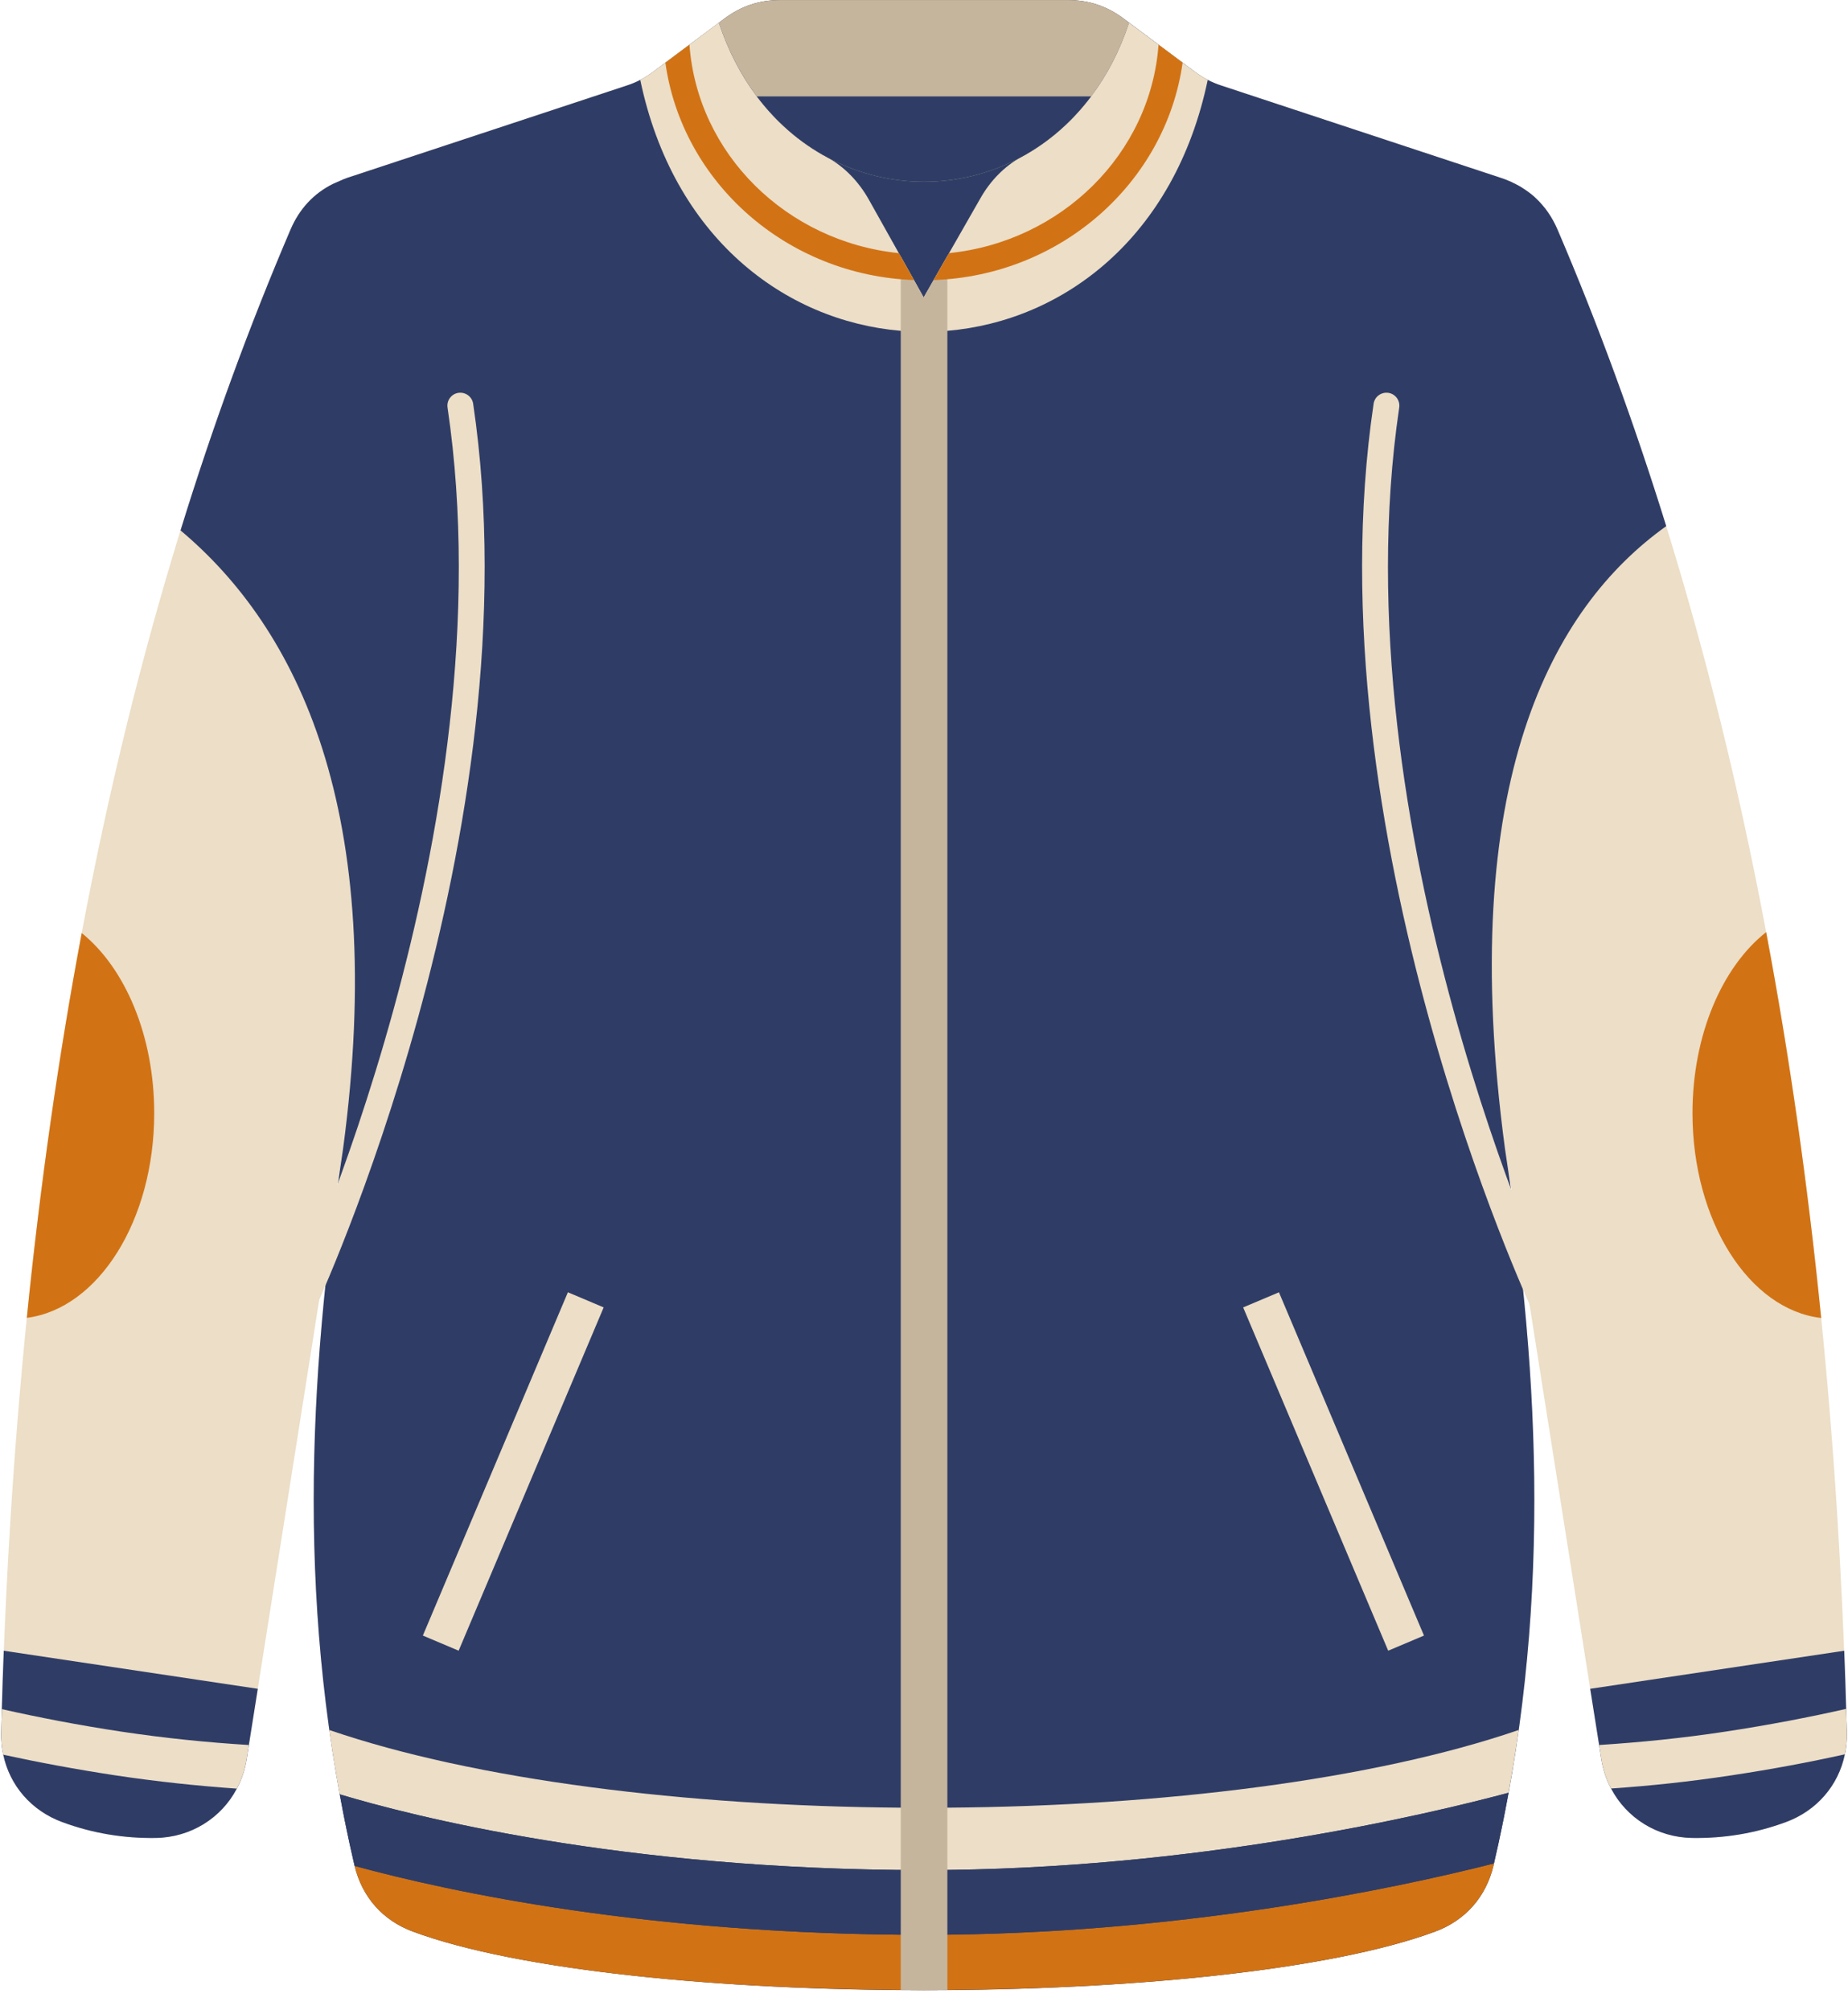 <?xml version="1.0" encoding="UTF-8"?>
<!DOCTYPE svg PUBLIC '-//W3C//DTD SVG 1.0//EN'
          'http://www.w3.org/TR/2001/REC-SVG-20010904/DTD/svg10.dtd'>
<svg height="2524.5" preserveAspectRatio="xMidYMid meet" version="1.0" viewBox="89.2 0.0 2321.5 2524.5" width="2321.5" xmlns="http://www.w3.org/2000/svg" xmlns:xlink="http://www.w3.org/1999/xlink" zoomAndPan="magnify"
><g
  ><g id="change1_1"
    ><path clip-rule="evenodd" d="M90.682,2175.896c-1.463,51.072,28.789,95.474,76.77,113.04 c38.385,13.987,77.745,20.331,117.757,19.68c57.414-0.813,104.908-42.125,113.853-98.726 c40.336-255.519,80.673-511.038,121.01-766.395c-44.241,290-58.715,586.181,14.476,899.765 c9.27,39.362,35.457,69.125,73.516,83.114c265.115,98.076,1018.66,98.076,1283.775,0 c38.06-13.988,64.246-43.752,73.517-83.114c73.191-313.583,58.715-609.764,14.476-899.765 c40.336,255.356,80.672,510.876,121.01,766.395c8.946,56.601,56.438,97.913,113.853,98.726 c40.011,0.651,79.372-5.692,117.756-19.68c47.981-17.566,78.233-61.968,76.769-113.04 c-4.716-178.749-15.289-352.294-32.204-520.309c-16.752-167.039-39.686-328.711-69.125-484.689 c-33.343-177.286-75.143-347.415-125.563-510.063c-40.012-128.816-85.39-253.079-136.461-372.299 c-3.416-7.971-7.482-15.452-12.199-22.121c-2.115-3.09-4.392-6.018-6.831-8.783 c-2.115-2.44-4.229-4.879-6.669-7.157c-1.301-1.139-2.602-2.44-3.903-3.741 c-5.042-4.392-10.572-8.295-16.428-11.874c-1.789-1.138-3.578-2.114-5.529-3.09 c-0.976-0.65-2.115-1.138-3.253-1.626c-2.114-1.139-4.392-2.277-6.669-3.09 c-3.09-1.302-6.181-2.602-9.433-3.578c-117.106-38.71-234.05-77.257-351.156-115.968 c-12.524-4.066-22.771-9.434-33.343-17.241c-29.927-22.445-59.854-44.728-89.782-67.011 C1479.528,7.482,1456.919,0,1430.571,0l-361.239,0c-26.35,0-48.957,7.482-70.102,23.259 C969.303,45.542,939.376,67.825,909.449,90.27c-10.572,7.807-20.819,13.174-33.343,17.241 c-117.106,38.71-234.05,77.257-351.156,115.968c-0.813,0.325-2.277,0.813-4.229,1.626 c-3.09,1.302-7.644,3.253-13.337,5.855c-24.234,12.036-42.288,31.554-53.348,57.578 c-51.722,121.01-97.751,246.899-138.087,377.666c-49.77,161.346-91.083,330.011-124.1,505.834 c-29.276,155.653-52.21,316.837-68.962,483.387C105.971,1823.602,95.237,1997.147,90.682,2175.896z" fill="#ecdec7" fill-rule="evenodd"
    /></g
    ><g id="change2_1"
    ><path clip-rule="evenodd" d="M520.107,1443.565c-44.241,290-58.715,586.182,14.476,899.765 c9.27,39.36,35.457,69.125,73.516,83.112c265.115,98.077,1018.66,98.077,1283.775,0 c38.06-13.987,64.246-43.752,73.517-83.112c73.191-313.583,58.715-609.764,14.476-899.765 c-62.131-462.08,59.528-680.516,202.496-782.659c-40.011-128.816-85.39-253.079-136.461-372.3 c-3.416-7.97-7.482-15.451-12.199-22.12c-2.115-3.09-4.392-6.018-6.831-8.783 c-2.115-2.44-4.229-4.879-6.669-7.157c-1.301-1.139-2.602-2.44-3.903-3.742 c-5.042-4.391-10.572-8.294-16.427-11.873c-1.789-1.139-3.578-2.115-5.529-3.09 c-0.976-0.65-2.115-1.139-3.253-1.626c-2.115-1.139-4.392-2.277-6.669-3.09 c-3.09-1.302-6.181-2.603-9.433-3.579c-117.106-38.71-234.05-77.257-351.156-115.968 c-12.524-4.066-22.771-9.433-33.343-17.241c-29.927-22.445-59.854-44.728-89.782-67.011 c-21.144-15.776-43.752-23.258-70.101-23.258l-361.239,0c-26.35,0-48.957,7.482-70.102,23.258 c-29.927,22.283-59.854,44.565-89.781,67.011c-10.572,7.808-20.819,13.174-33.343,17.241 C759.036,146.29,642.093,184.837,524.987,223.548c-0.813,0.326-2.277,0.814-4.229,1.627 c-3.09,1.3-7.644,3.253-13.337,5.855c-24.234,12.036-42.288,31.554-53.348,57.577 C402.351,409.616,356.322,535.505,315.985,666.274C462.042,788.91,577.36,1017.592,520.107,1443.565z" fill="#2f3d66" fill-rule="evenodd"
    /></g
    ><g id="change2_2"
    ><path clip-rule="evenodd" d="M2086.841,2121.398l11.223,70.588l2.765,17.891c2.115,13.175,6.181,25.536,12.198,36.758 c19.518,37.084,57.578,61.318,101.654,62.131c40.175,0.651,79.372-5.692,117.758-19.843 c39.197-14.313,66.359-46.355,74.329-85.227c1.953-8.946,2.766-18.217,2.603-27.813 c-0.326-9.758-0.65-19.518-0.976-29.276c-0.651-24.397-1.464-48.794-2.44-73.028L2086.841,2121.398z" fill="#2f3d66" fill-rule="evenodd"
    /></g
    ><g id="change3_1"
    ><path clip-rule="evenodd" d="M1250.02,2430.428c-345.462,0-595.452-53.837-715.322-86.529 c9.433,39.197,35.456,68.637,73.354,82.462c127.513,47.33,368.07,71.727,612.691,73.353 c19.518,0.326,39.199,0.326,58.554,0c244.784-1.626,485.013-26.186,612.529-73.353 c38.06-13.826,64.246-43.752,73.517-82.951c0.163-0.813,0.325-1.626,0.487-2.602 C1838.966,2373.013,1566.695,2430.428,1250.02,2430.428z" fill="#d17315" fill-rule="evenodd"
    /></g
    ><g id="change1_2"
    ><path clip-rule="evenodd" d="M502.818,2173.12c3.743,26.999,8.132,53.836,13.173,80.835 c89.132,26.837,354.083,95.149,734.028,95.149c341.885,0,637.74-71.24,734.19-97.101 c4.879-26.349,9.108-52.535,12.849-78.883c-183.466,62.944-449.069,95.637-717.762,97.588 c-19.518,0.162-39.036,0.162-58.554,0C952.05,2268.756,686.285,2236.064,502.818,2173.12z" fill="#ecdec7" fill-rule="evenodd"
    /></g
    ><g id="change1_3"
    ><path clip-rule="evenodd" d="M893.498,100.342c41.311,197.779,181.189,302.849,327.246,315.211 c19.355,1.626,39.036,1.626,58.554,0c145.894-12.361,285.771-117.432,327.084-315.211 c-5.368-2.928-10.572-6.018-15.94-10.084c-5.204-3.903-10.409-7.807-15.614-11.548 c-10.084-7.644-20.168-15.126-30.252-22.608c-12.361-9.27-24.723-18.378-37.084-27.649 c-11.71,35.62-27.975,66.685-47.656,92.546c-24.723,33.017-54.649,58.39-87.504,76.118 c-21.632,11.874-39.197,30.253-51.396,51.723l-39.524,69.125l-2.114,3.578l-17.241,30.252l-12.524,21.795 l-12.199-21.795l-16.59-29.602l-2.439-4.228l-37.897-67.662c-12.524-22.12-30.415-40.987-52.698-53.023 c-33.018-17.728-62.944-43.264-87.83-76.281c-19.518-25.861-35.783-56.927-47.656-92.546 c-12.361,9.271-24.561,18.379-36.922,27.649c-10.082,7.482-20.168,14.964-30.25,22.608 c-5.206,3.742-10.412,7.645-15.616,11.548C904.07,94.325,898.864,97.415,893.498,100.342z" fill="#ecdec7" fill-rule="evenodd"
    /></g
    ><g id="change4_1"
    ><path clip-rule="evenodd" d="M992.272,28.534c11.874,35.62,28.139,66.523,47.656,92.546 c107.511,142.968,312.609,142.968,419.955,0c19.681-26.023,35.945-56.927,47.656-92.546 c-2.276-1.789-4.554-3.578-6.831-5.205c-21.144-15.776-43.752-23.258-70.101-23.258l-361.239,0 c-26.35,0-48.957,7.482-70.102,23.258C996.99,25.119,994.549,26.745,992.272,28.534z" fill="#c6b59d" fill-rule="evenodd"
    /></g
    ><g id="change2_3"
    ><path clip-rule="evenodd" d="M90.671,2175.884c-0.326,9.758,0.651,19.192,2.601,28.3 c8.132,38.71,35.297,70.427,74.331,84.74c38.224,14.15,77.583,20.494,117.594,19.843 c43.914-0.813,82.138-25.047,101.492-61.968c6.02-11.223,10.249-23.584,12.361-36.921l2.766-17.891l11.224-70.588 L93.923,2073.58c-0.975,24.397-1.789,48.794-2.438,73.353C91.159,2156.529,90.834,2166.126,90.671,2175.884z" fill="#2f3d66" fill-rule="evenodd"
    /></g
    ><g
    ><g id="change1_7"
      ><path d="M469.05,1656.383c6.099,0,11.944-3.447,14.724-9.324 c2.811-5.94,279.677-600.81,199.815-1139.897c-1.318-8.895-9.562-14.915-18.473-13.707 c-8.895,1.318-15.026,9.594-13.707,18.473c78.433,529.461-194.287,1115.389-197.051,1121.25 c-3.828,8.117-0.349,17.821,7.767,21.649C464.364,1655.891,466.731,1656.383,469.05,1656.383z" fill="#ecdec7"
      /></g
      ><g id="change1_9"
      ><path d="M2029.288,1656.383c2.327,0,4.686-0.492,6.933-1.556c8.124-3.828,11.603-13.517,7.767-21.649 c-2.764-5.861-275.444-592.043-197.051-1121.25c1.318-8.879-4.821-17.154-13.707-18.473 c-8.95-1.207-17.162,4.813-18.473,13.707c-79.854,539.087,197.011,1133.957,199.815,1139.897 C2017.344,1652.937,2023.189,1656.383,2029.288,1656.383z" fill="#ecdec7"
      /></g
    ></g
    ><g id="change2_5"
    ><path d="M515.992,2253.955c5.369,29.765,11.549,59.529,18.544,89.456c0,0.163,0.163,0.488,0.163,0.488 c119.869,32.691,369.86,86.529,715.322,86.529c316.675,0,588.946-57.415,715.811-89.619 c6.994-29.602,13.012-59.204,18.379-88.806c-96.45,25.861-392.305,97.101-734.19,97.101 C870.075,2349.104,605.124,2280.792,515.992,2253.955z" fill="#2f3d66"
    /></g
    ><g
    ><g id="change1_8"
      ><path d="M90.671,2175.884c-0.326,9.758,0.651,19.192,2.601,28.3 c43.429,9.434,90.27,18.216,140.367,25.861c52.86,7.97,104.255,13.337,153.05,16.752 c6.02-11.223,10.249-23.584,12.361-36.921l2.766-17.891c-50.909-3.09-104.746-8.458-159.882-16.752 c-54-8.133-104.257-17.892-150.449-28.302C91.159,2156.529,90.834,2166.126,90.671,2175.884z" fill="#ecdec7"
      /></g
    ></g
    ><g
    ><g id="change1_6"
      ><path d="M2098.064,2191.986l2.765,17.891c2.115,13.175,6.181,25.536,12.198,36.758 c48.307-3.252,99.216-8.62,151.587-16.589c50.746-7.645,98.24-16.59,142.154-26.349 c1.953-8.946,2.766-18.217,2.603-27.813c-0.326-9.758-0.65-19.518-0.976-29.276 c-46.68,10.572-97.425,20.331-152.076,28.626C2201.832,2183.528,2148.485,2188.733,2098.064,2191.986z" fill="#ecdec7"
      /></g
    ></g
    ><g id="change4_2"
    ><path clip-rule="evenodd" d="M1220.744,322.193v2177.522c19.518,0.326,39.199,0.326,58.554,0V321.542l-29.765,52.047 L1220.744,322.193z" fill="#c6b59d" fill-rule="evenodd"
    /></g
    ><g id="change2_4"
    ><path clip-rule="evenodd" d="M1039.928,121.08c107.511,142.968,312.609,142.968,419.955,0H1039.928z" fill="#2f3d66" fill-rule="evenodd"
    /></g
    ><g id="change3_2"
    ><path d="M925.052,78.71c20.98,150.286,152.237,267.229,312.282,273.084l-16.59-29.602l-2.439-4.228 c-141.341-14.476-253.079-124.914-263.002-261.863C945.22,63.584,935.134,71.066,925.052,78.71z M1279.297,321.542 l-17.241,30.252c160.207-5.529,291.627-122.636,312.77-273.084c-10.084-7.644-20.168-15.126-30.252-22.608 c-9.922,136.949-121.824,247.387-263.164,261.863L1279.297,321.542z" fill="#d17315"
    /></g
    ><g
    ><g id="change1_5"
      ><path d="M499.859 1824.07H967.986V1872.87H499.859z" fill="#ecdec7" transform="rotate(-67.096 733.902 1848.399)"
      /></g
      ><g id="change1_4"
      ><path d="M1740.026 1614.407H1788.826V2082.534H1740.026z" fill="#ecdec7" transform="rotate(-22.904 1764.31 1848.362)"
      /></g
    ></g
    ><g fill="#d17315" id="change3_3"
    ><path d="M122.887,1655.425c89.781-11.548,160.044-122.311,160.044-257.145 c0-97.588-36.758-182.491-91.082-226.242C162.573,1327.69,139.639,1488.874,122.887,1655.425z"
      /><path d="M2215.344,1398.279c0,135.648,71.24,246.898,161.671,257.308 c-16.752-167.039-39.686-328.711-69.125-484.689C2252.752,1214.325,2215.344,1299.878,2215.344,1398.279z"
    /></g
  ></g
></svg
>
